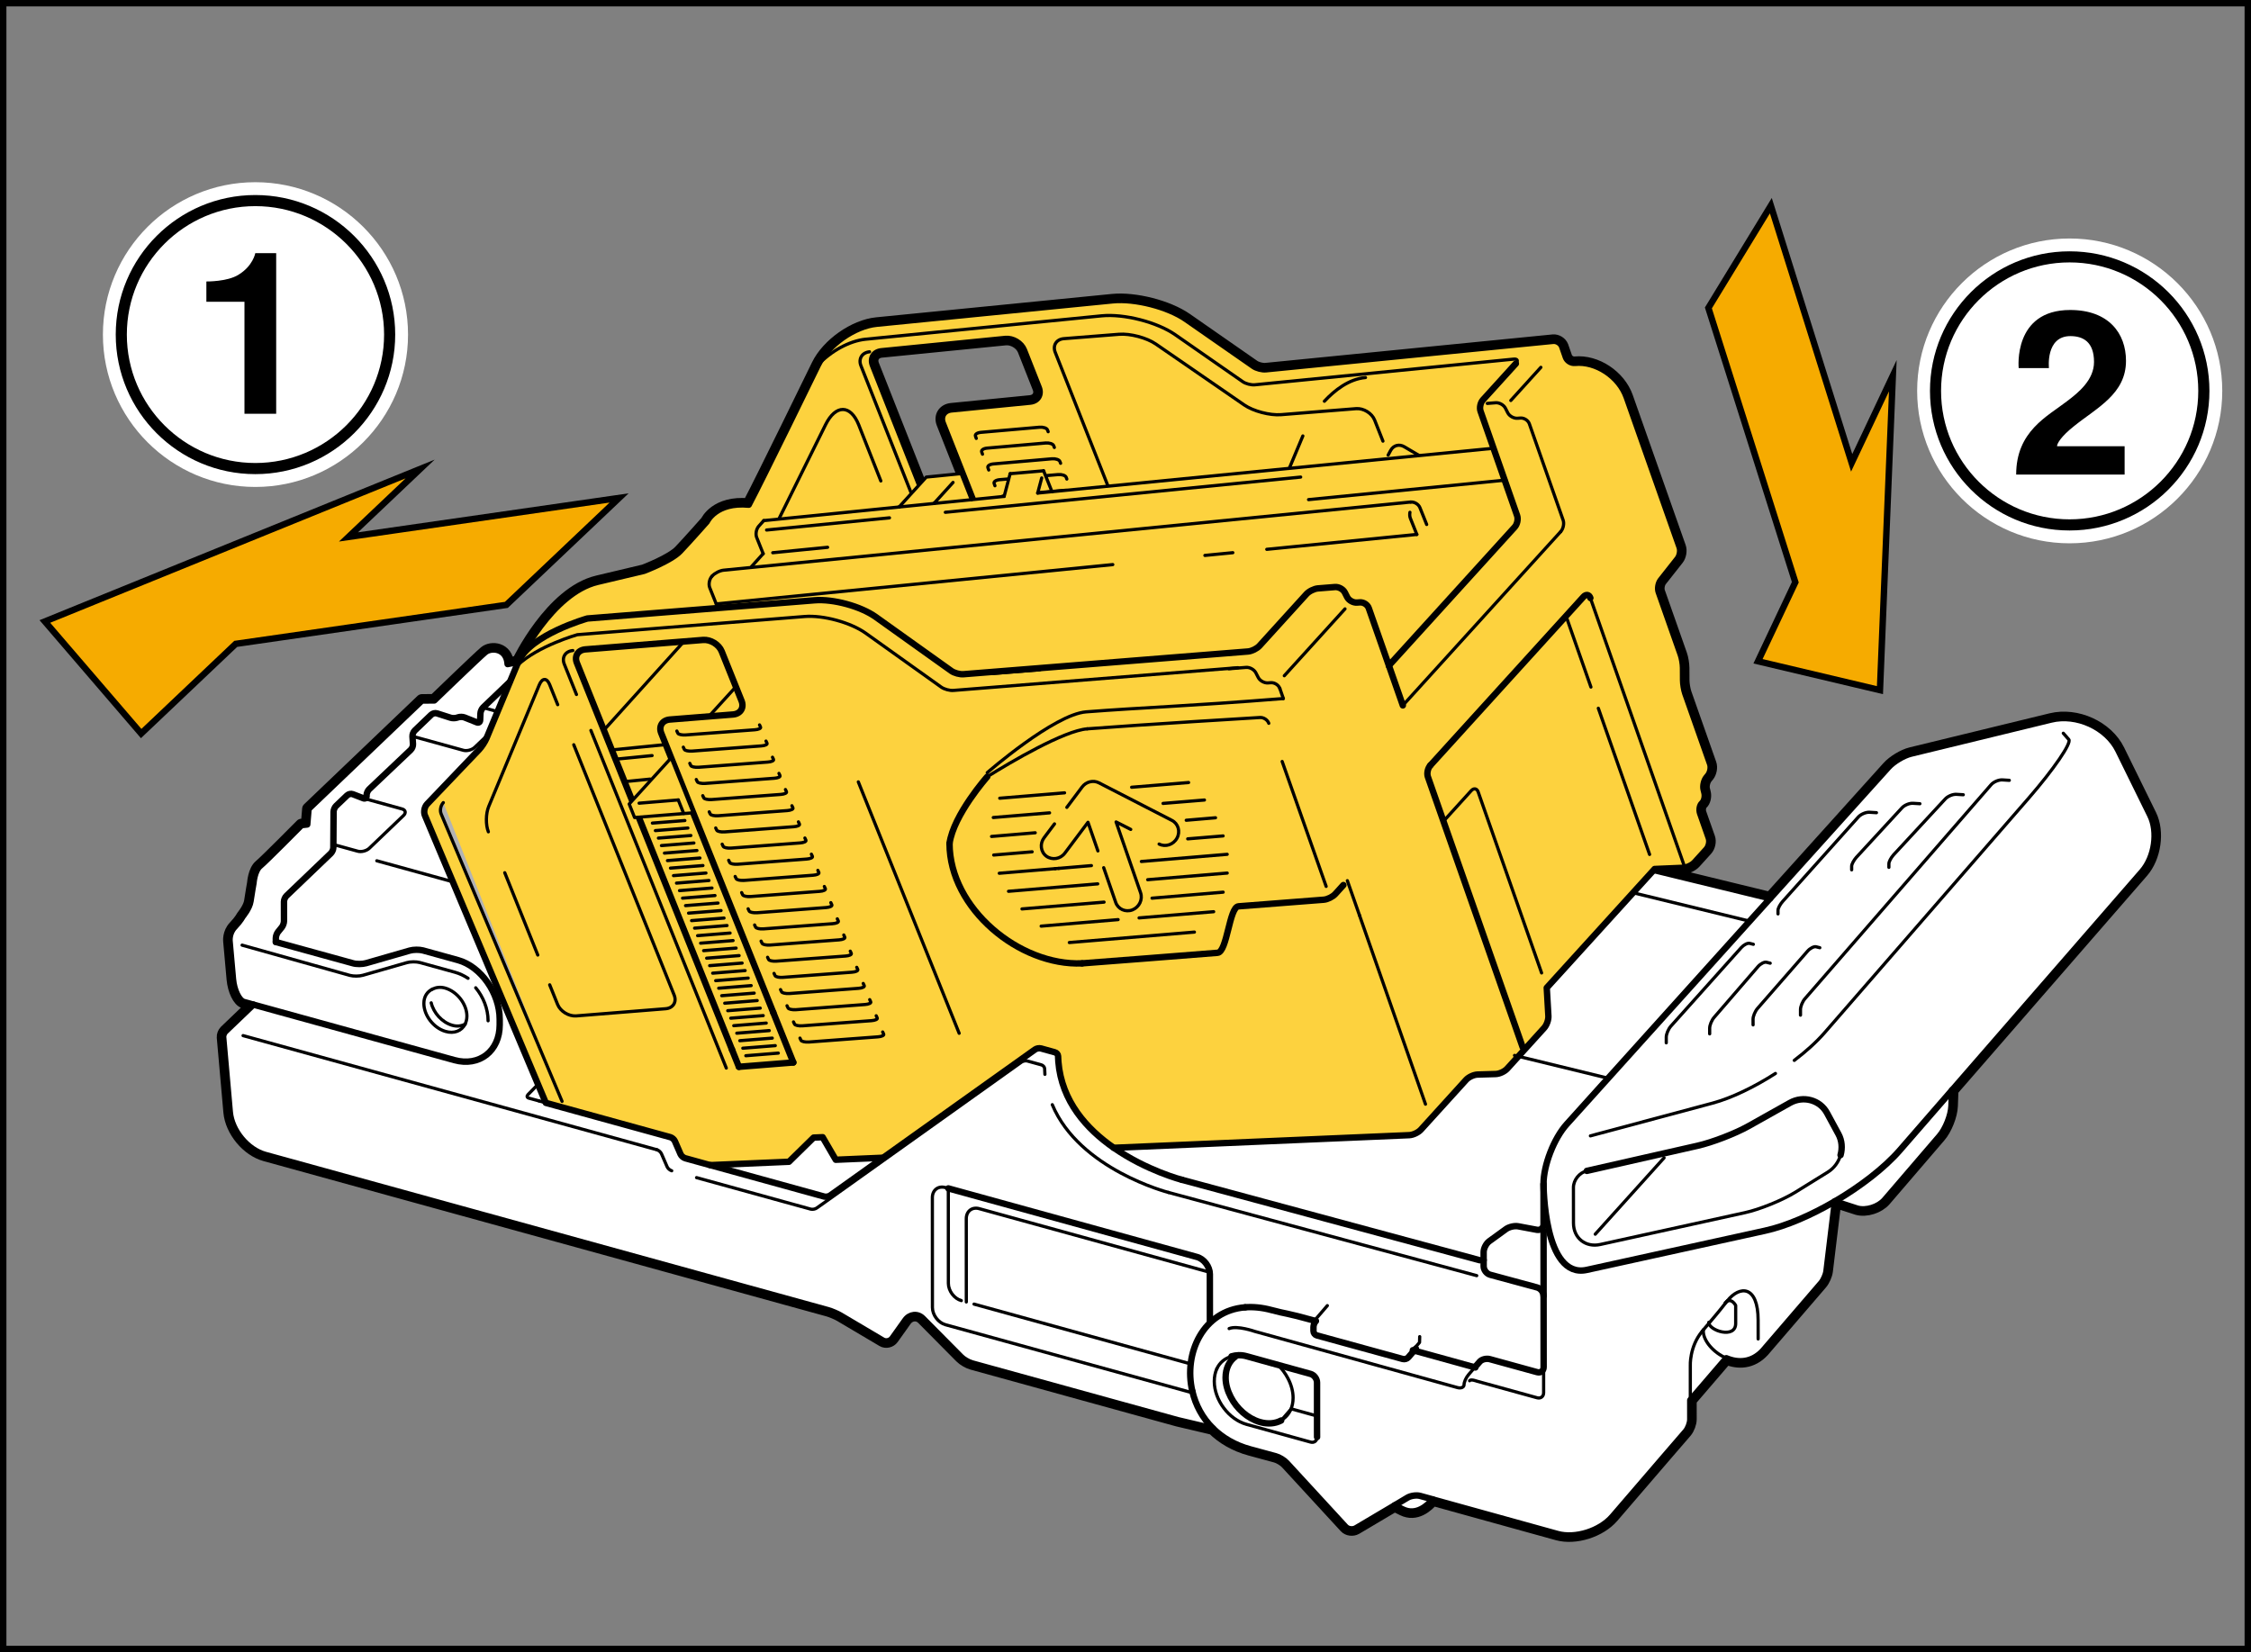 <?xml version="1.0" encoding="utf-8"?>
<!-- Generator: Adobe Illustrator 23.0.3, SVG Export Plug-In . SVG Version: 6.00 Build 0)  -->
<svg version="1.1" xmlns="http://www.w3.org/2000/svg" xmlns:xlink="http://www.w3.org/1999/xlink" x="0px" y="0px"
	 width="175.445px" height="128.793px" viewBox="0 0 175.445 128.793" enable-background="new 0 0 175.445 128.793"
	 xml:space="preserve">
<rect x="0" y="0" width="175.445" height="128.793" fill="#808080" stroke="none"/>
<g id="body">
</g>
<g id="arrow">
	<g>
		<rect x="0.25" y="0.25" fill="none" stroke="#000000" stroke-width="0.5" width="174.945" height="128.293"/>
		<g>
			<path fill="none" stroke="#000000" stroke-linecap="round" stroke-linejoin="round" d="M167.592,63.547l-2.488-5.062
				c-0.887-1.803-3.247-2.882-5.243-2.394L148.939,58.75c-0.573,0.141-1.365,0.617-1.762,1.061
				l-4.328,4.804L137.969,70.03l-9.074-2.211l0.072-0.081l2.223-0.094
				c0.292-0.013,0.695-0.206,0.893-0.422l0.914-1.008c0.199-0.219,0.286-0.622,0.189-0.893
				l-0.68-1.93c-0.091-0.271-0.03-0.62,0.145-0.779c0.174-0.154,0.262-0.513,0.197-0.794L132.778,61.53
				c-0.065-0.283,0.034-0.701,0.224-0.93l0.118-0.144c0.19-0.232,0.267-0.64,0.167-0.913
				l-1.934-5.488c-0.096-0.274-0.173-0.737-0.173-1.027l-0.005-0.969c0-0.291-0.077-0.753-0.174-1.027
				l-1.72-4.884c-0.096-0.271-0.025-0.685,0.158-0.918l1.311-1.663c0.184-0.234,0.257-0.647,0.159-0.918
				l-4.121-11.689c-0.574-1.635-2.392-2.837-4.036-2.673c-0.294,0.03-0.609-0.169-0.707-0.443
				l-0.29-0.835c-0.1-0.272-0.414-0.471-0.707-0.441l-22.383,2.218
				c-0.292,0.029-0.719-0.081-0.956-0.245L92.446,24.878c-1.409-0.98-3.986-1.64-5.729-1.468
				l-18.385,1.823c-1.743,0.172-3.809,1.625-4.591,3.227c0,0-4.359,8.952-5.383,10.881
				c-2.567-0.242-3.268,1.313-3.268,1.313s-1.398,1.583-2.098,2.316
				c-0.7,0.734-2.801,1.527-2.801,1.527s0,0-3.617,0.859c-3.617,0.857-6.182,6.242-6.182,6.242
				l-0.829,0.169c-0.069-1.237-1.271-1.327-1.751-0.926c-0.482,0.398-3.959,3.758-3.959,3.758
				l-0.969,0.01l-8.836,8.445l-0.102,1.216l-0.447,0.051c0,0-2.78,2.809-3.226,3.176
				c-0.447,0.363-0.516,1.333-0.516,1.333s-0.154,0.87-0.233,1.419c-0.077,0.549-0.621,1.198-0.621,1.198
				s-0.155,0.318-0.621,0.807c-0.467,0.49-0.389,1.112-0.389,1.112l0.266,2.966
				c0.079,0.872,0.468,1.672,0.866,1.779c0.397,0.112,0.722,0.201,0.722,0.201l-2.181,2.089
				c-0.108,0.107-0.186,0.307-0.173,0.456l0.516,5.833c0.129,1.451,1.369,2.953,2.757,3.336l43.878,12.107
				c0.277,0.078,0.705,0.261,0.952,0.404l3.305,1.956c0.247,0.146,0.589,0.068,0.762-0.177
				l0.998-1.401c0.346-0.484,0.958-0.547,1.361-0.143l2.974,3c0.201,0.206,0.592,0.432,0.87,0.508
				l14.734,4.068l1.294,0.357l2.751,0.648c0.733,0.714,1.681,1.297,2.905,1.628
				c0.68,0.185,1.979,0.537,1.979,0.537c0.279,0.075,0.664,0.31,0.855,0.521l4.586,4.984
				c0.191,0.208,0.56,0.255,0.816,0.107l3.013-1.786c0.197,0.096,0.387,0.195,0.646,0.32
				c1.017,0.495,1.879-0.258,2.319-0.781l9.728,2.695c1.387,0.385,3.315-0.224,4.286-1.354l3.966-4.612
				l1.745-2.023c0.194-0.229,0.353-0.654,0.353-0.945l-0.001-1.497l2.809-3.271
				c0.906,0.385,1.987,0.37,2.867-0.586l4.525-5.263c0.194-0.227,0.38-0.651,0.415-0.94l0.658-5.437
				l1.739,0.563c0.694,0.193,1.658-0.112,2.145-0.675l4.266-4.969
				c0.488-0.565,0.906-1.625,0.934-2.359l0.043-1.227l14.822-17.042
				C167.946,66.814,168.227,64.838,167.592,63.547z M73.482,32.993l7.532,19.092l-3.55,0.283
				L68.031,28.458c-0.211-0.537,0.093-1.021,0.673-1.076l9.661-0.961
				c0.581-0.055,1.23,0.333,1.441,0.871l1.159,2.934c0.211,0.537-0.092,1.023-0.671,1.08
				l-6.139,0.607C73.574,31.971,73.271,32.456,73.482,32.993z"/>
			<path fill="#FFFFFF" stroke="#000000" stroke-width="0.5" stroke-linecap="round" stroke-linejoin="round" d="
				M167.592,63.547l-2.488-5.062c-0.887-1.803-3.247-2.882-5.243-2.394L148.939,58.75
				c-0.573,0.141-1.365,0.617-1.762,1.061l-4.328,4.804L137.969,70.03l-9.074-2.211l0.072-0.081
				l2.223-0.094c0.292-0.013,0.695-0.206,0.893-0.422l0.914-1.008
				c0.199-0.219,0.286-0.622,0.189-0.893l-0.68-1.93c-0.091-0.271-0.03-0.62,0.145-0.779
				c0.174-0.154,0.262-0.513,0.197-0.794L132.778,61.53c-0.065-0.283,0.034-0.701,0.224-0.93l0.118-0.144
				c0.19-0.232,0.267-0.64,0.167-0.913l-1.934-5.488c-0.096-0.274-0.173-0.737-0.173-1.027
				l-0.005-0.969c0-0.291-0.077-0.753-0.174-1.027l-1.72-4.884c-0.096-0.271-0.025-0.685,0.158-0.918
				l1.311-1.663c0.184-0.234,0.257-0.647,0.159-0.918l-4.121-11.689c-0.574-1.635-2.392-2.837-4.036-2.673
				c-0.294,0.03-0.609-0.169-0.707-0.443l-0.29-0.835c-0.1-0.272-0.414-0.471-0.707-0.441
				l-22.383,2.218c-0.292,0.029-0.719-0.081-0.956-0.245L92.446,24.878
				c-1.409-0.98-3.986-1.64-5.729-1.468l-18.385,1.823c-1.743,0.172-3.809,1.625-4.591,3.227
				c0,0-4.359,8.952-5.383,10.881c-2.567-0.242-3.268,1.313-3.268,1.313s-1.398,1.583-2.098,2.316
				c-0.7,0.734-2.801,1.527-2.801,1.527s0,0-3.617,0.859c-3.617,0.857-6.182,6.242-6.182,6.242
				l-0.829,0.169c-0.069-1.237-1.271-1.327-1.751-0.926c-0.482,0.398-3.959,3.758-3.959,3.758
				l-0.969,0.01l-8.836,8.445l-0.102,1.216l-0.447,0.051c0,0-2.78,2.809-3.226,3.176
				c-0.447,0.363-0.516,1.333-0.516,1.333s-0.154,0.87-0.233,1.419c-0.077,0.549-0.621,1.198-0.621,1.198
				s-0.155,0.318-0.621,0.807c-0.467,0.49-0.389,1.112-0.389,1.112l0.266,2.966
				c0.079,0.872,0.468,1.672,0.866,1.779c0.397,0.112,0.722,0.201,0.722,0.201l-2.181,2.089
				c-0.108,0.107-0.186,0.307-0.173,0.456l0.516,5.833c0.129,1.451,1.369,2.953,2.757,3.336l43.878,12.107
				c0.277,0.078,0.705,0.261,0.952,0.404l3.305,1.956c0.247,0.146,0.589,0.068,0.762-0.177
				l0.998-1.401c0.346-0.484,0.958-0.547,1.361-0.143l2.974,3c0.201,0.206,0.592,0.432,0.87,0.508
				l14.734,4.068l1.294,0.357l2.751,0.648c0.733,0.714,1.681,1.297,2.905,1.628
				c0.68,0.185,1.979,0.537,1.979,0.537c0.279,0.075,0.664,0.31,0.855,0.521l4.586,4.984
				c0.191,0.208,0.56,0.255,0.816,0.107l3.013-1.786c0.197,0.096,0.387,0.195,0.646,0.32
				c1.017,0.495,1.879-0.258,2.319-0.781l9.728,2.695c1.387,0.385,3.315-0.224,4.286-1.354l3.966-4.612
				l1.745-2.023c0.194-0.229,0.353-0.654,0.353-0.945l-0.001-1.497l2.809-3.271
				c0.906,0.385,1.987,0.37,2.867-0.586l4.525-5.263c0.194-0.227,0.38-0.651,0.415-0.94l0.658-5.437
				l1.739,0.563c0.694,0.193,1.658-0.112,2.145-0.675l4.266-4.969
				c0.488-0.565,0.906-1.625,0.934-2.359l0.043-1.227l14.822-17.042
				C167.946,66.814,168.227,64.838,167.592,63.547z M73.482,32.993l7.532,19.092l-3.55,0.283
				L68.031,28.458c-0.211-0.537,0.093-1.021,0.673-1.076l9.661-0.961
				c0.581-0.055,1.23,0.333,1.441,0.871l1.159,2.934c0.211,0.537-0.092,1.023-0.671,1.08
				l-6.139,0.607C73.574,31.971,73.271,32.456,73.482,32.993z"/>
			<path fill="#FDD23E" stroke="#000000" stroke-width="0.5" stroke-linecap="round" stroke-linejoin="round" d="
				M132.506,63.393c-0.091-0.271-0.03-0.62,0.145-0.779c0.174-0.154,0.262-0.513,0.197-0.794L132.778,61.53
				c-0.065-0.283,0.034-0.701,0.224-0.93l0.118-0.144c0.19-0.232,0.267-0.64,0.167-0.913
				l-1.934-5.488c-0.096-0.274-0.173-0.737-0.173-1.027l-0.005-0.969c0-0.291-0.077-0.753-0.174-1.027
				l-1.72-4.884c-0.096-0.271-0.025-0.685,0.158-0.918l1.311-1.663c0.184-0.234,0.257-0.647,0.159-0.918
				l-4.121-11.689c-0.574-1.635-2.392-2.837-4.036-2.673c-0.294,0.03-0.609-0.169-0.707-0.443
				l-0.29-0.835c-0.1-0.272-0.414-0.471-0.707-0.441l-22.383,2.218
				c-0.292,0.029-0.719-0.081-0.956-0.245L92.446,24.878c-1.409-0.98-3.986-1.64-5.729-1.468
				l-18.385,1.823c-1.743,0.172-3.809,1.625-4.591,3.227c0,0-4.359,8.952-5.383,10.881
				c-2.567-0.242-3.268,1.313-3.268,1.313s-1.398,1.583-2.098,2.316
				c-0.7,0.734-2.801,1.527-2.801,1.527s0,0-3.617,0.859c-3.617,0.857-6.182,6.242-6.182,6.242
				l-2.473,5.949c-0.115,0.274-0.376,0.673-0.581,0.889l-4.053,4.247c-0.204,0.217-0.282,0.61-0.171,0.876
				l9.426,22.41l9.704,2.675c0.138,0.039,0.299,0.177,0.356,0.31l0.444,1.021
				c0.057,0.13,0.218,0.268,0.357,0.31l1.947,0.539l6.145-0.263l1.919-1.883l0.705-0.031l1.023,1.758
				l3.695-0.159l11.826-8.43c0.119-0.089,0.333-0.128,0.471-0.089l1.077,0.299
				c0.141,0.036,0.255,0.169,0.257,0.292c0.003,0.125,0.005,0.227,0.023,0.445
				c0.251,3.091,2.225,5.258,4.318,6.711l23.036-0.987c0.29-0.013,0.694-0.203,0.896-0.422
				l3.531-3.891c0.202-0.219,0.603-0.404,0.893-0.411l1.417-0.042c0.288-0.008,0.691-0.195,0.891-0.414
				l2.876-3.172c0.202-0.219,0.351-0.638,0.335-0.927l-0.128-2.208l8.337-9.18l0.072-0.081l2.223-0.094
				c0.292-0.013,0.695-0.206,0.893-0.422l0.914-1.008c0.199-0.219,0.286-0.622,0.189-0.893
				L132.506,63.393z M73.482,32.993l7.532,19.092l-3.55,0.283L68.031,28.458
				c-0.211-0.537,0.093-1.021,0.673-1.076l9.661-0.961c0.581-0.055,1.23,0.333,1.441,0.871
				l1.159,2.934c0.211,0.537-0.092,1.023-0.671,1.08l-6.139,0.607
				C73.574,31.971,73.271,32.456,73.482,32.993z"/>
			<path fill="none" stroke="#000000" stroke-width="0.25" stroke-linecap="round" stroke-linejoin="round" d="M137.033,103.702
				c0,0,0,1.953-0.003-0.784c0-2.74-1.439-2.734-2.411-1.503"/>
			<path fill="none" stroke="#000000" stroke-width="0.5" stroke-linecap="round" stroke-linejoin="round" d="M120.304,92.296
				c0,0,0.003,7.432,3.37,6.695c2.411-0.529,13.881-3.052,13.881-3.052
				c1.658-0.362,3.615-1.213,5.464-2.294"/>
			<path fill="none" stroke="#000000" stroke-width="0.5" stroke-linecap="round" stroke-linejoin="round" d="M143.019,93.645
				c1.983-1.164,3.842-2.589,5.057-3.984l4.069-4.682"/>
			<path fill="none" stroke="#000000" stroke-width="0.25" stroke-linecap="round" stroke-linejoin="round" d="M133.18,103.082
				c0,0.643,2.1,1.315,2.1,0.086c0-1.229,0-1.406,0-1.406s-0.35-0.69-0.818-0.201"/>
			<path fill="none" stroke="#000000" stroke-width="0.25" stroke-linecap="round" stroke-linejoin="round" d="M115.028,106.493
				l-0.563,0.659c-0.197,0.227-0.355,0.575-0.355,0.781c0.003,0.206-0.227,0.307-0.505,0.234
				l-15.813-4.383c0,0-1.357-0.477-1.991-0.219"/>
			<path fill="none" stroke="#000000" stroke-width="0.5" stroke-linecap="round" stroke-linejoin="round" d="M111.669,116.879
				l-0.983-0.271c-0.281-0.078-0.717-0.016-0.973,0.13l-1.009,0.602"/>
			
				<line fill="none" stroke="#000000" stroke-width="0.5" stroke-linecap="round" stroke-linejoin="round" x1="120.307" y1="95.962" x2="120.309" y2="101.022"/>
			<path fill="none" stroke="#000000" stroke-width="0.25" stroke-linecap="round" stroke-linejoin="round" d="M120.312,106.572
				v1.995c0,0.292-0.227,0.469-0.505,0.393l-4.704-1.297c0,0-0.473-0.182-0.56-0.031"/>
			<path fill="none" stroke="#000000" stroke-width="0.5" stroke-linecap="round" stroke-linejoin="round" d="M102.553,102.975
				l-0.003,0.003c-0.098,0.112-0.177,0.323-0.177,0.469v0.312c0,0.149,0.115,0.3,0.251,0.336
				l6.717,1.844c0.139,0.037,0.333-0.023,0.427-0.135l0.586-0.68"/>
			<path fill="none" stroke="#000000" stroke-width="0.25" stroke-linecap="round" stroke-linejoin="round" d="M143.456,90.038
				c-0.154,0.537-0.5,1.026-1.008,1.339l-2.518,1.56c-1.013,0.622-2.775,1.341-3.922,1.591
				l-11.284,2.482c-1.146,0.25-2.086-0.5-2.086-1.669l-0.003-2.771c0-0.586,0.47-1.169,1.043-1.297"/>
			<path fill="none" stroke="#000000" stroke-width="0.5" stroke-linecap="round" stroke-linejoin="round" d="M123.679,91.272
				l8.621-1.956c1.145-0.258,2.926-0.945,3.962-1.523l3.255-1.825
				c1.033-0.578,2.327-0.227,2.876,0.784l0.898,1.654c0.273,0.505,0.316,1.094,0.164,1.633"/>
			<path fill="none" stroke="#000000" stroke-width="0.25" stroke-linecap="round" stroke-linejoin="round" d="M138.38,83.678
				c-1.638,1.052-3.417,1.914-4.897,2.313l-9.525,2.552"/>
			<path fill="none" stroke="#000000" stroke-width="0.25" stroke-linecap="round" stroke-linejoin="round" d="M160.816,57.158
				c0,0,0.191,0.219,0.427,0.486c0.237,0.266-1.172,2.323-3.125,4.572l-15.921,18.301
				c-0.62,0.711-1.434,1.445-2.349,2.141"/>
			<path fill="none" stroke="#000000" stroke-width="0.25" stroke-linecap="round" stroke-linejoin="round" d="M156.607,60.828
				l-0.535-0.033c-0.292-0.018-0.687,0.151-0.884,0.375L140.687,77.842
				c-0.197,0.224-0.355,0.609-0.355,0.854c0,0.24,0,0.437,0,0.437"/>
			<path fill="none" stroke="#000000" stroke-width="0.25" stroke-linecap="round" stroke-linejoin="round" d="M129.87,81.29
				c0,0,0-0.198,0-0.44c0-0.245,0.16-0.628,0.354-0.852l5.49-6.13c0.199-0.221,0.492-0.37,0.655-0.331
				c0.159,0.042,0.29,0.073,0.29,0.073"/>
			<path fill="none" stroke="#000000" stroke-width="0.25" stroke-linecap="round" stroke-linejoin="round" d="M146.253,63.35
				l-0.536-0.032c-0.289-0.018-0.687,0.153-0.884,0.377l-5.893,6.577
				c-0.199,0.224-0.361,0.531-0.361,0.687c0,0.154,0,0.281,0,0.281"/>
			<path fill="none" stroke="#000000" stroke-width="0.25" stroke-linecap="round" stroke-linejoin="round" d="M133.253,80.592
				c0,0,0-0.2,0-0.44c0-0.245,0.159-0.63,0.355-0.854l3.419-3.958c0.199-0.224,0.493-0.37,0.652-0.331
				c0.161,0.039,0.292,0.073,0.292,0.073"/>
			<path fill="none" stroke="#000000" stroke-width="0.25" stroke-linecap="round" stroke-linejoin="round" d="M149.639,62.651
				l-0.54-0.033c-0.289-0.017-0.686,0.151-0.88,0.378l-3.537,3.839c-0.197,0.224-0.362,0.531-0.362,0.687
				c0,0.154,0,0.284,0,0.284"/>
			<path fill="none" stroke="#000000" stroke-width="0.25" stroke-linecap="round" stroke-linejoin="round" d="M136.637,79.892
				c0,0,0-0.198-0.003-0.44c0-0.242,0.161-0.625,0.358-0.852l3.902-4.469
				c0.197-0.221,0.493-0.367,0.652-0.328c0.159,0.039,0.292,0.073,0.292,0.073"/>
			<path fill="none" stroke="#000000" stroke-width="0.25" stroke-linecap="round" stroke-linejoin="round" d="M153.02,61.952
				l-0.536-0.033c-0.289-0.017-0.687,0.151-0.884,0.378l-4.017,4.342
				c-0.199,0.224-0.361,0.534-0.361,0.689c0,0.155,0,0.283,0,0.283"/>
			<path fill="none" stroke="#000000" stroke-width="0.25" stroke-linecap="round" stroke-linejoin="round" d="M102.654,112.022
				c0,0.292-0.227,0.469-0.505,0.391l-4.986-1.38c-1.387-0.383-2.521-1.896-2.521-3.357
				c0-0.365,0.069-0.693,0.197-0.974"/>
			<path fill="none" stroke="#000000" stroke-width="0.5" stroke-linecap="round" stroke-linejoin="round" d="M102.654,112.022
				l-0.003-0.786v-0.745v-2.719c0-0.294-0.227-0.594-0.505-0.672l-3.06-0.846l-1.926-0.534
				c-0.428-0.12-0.819-0.094-1.172,0.01"/>
			<path fill="none" stroke="#000000" stroke-width="0.25" stroke-linecap="round" stroke-linejoin="round" d="M95.989,105.731
				c-0.51,0.146-0.926,0.474-1.15,0.971"/>
			<path fill="none" stroke="#000000" stroke-width="0.5" stroke-linecap="round" stroke-linejoin="round" d="M96.287,105.749
				c-0.47,0.341-0.762,0.914-0.762,1.641c0,0.51,0.152,1.029,0.399,1.505
				c0.467,0.909,1.301,1.667,2.262,1.953c0.634,0.185,1.21,0.125,1.668-0.117"/>
			
				<line fill="none" stroke="#000000" stroke-width="0.25" stroke-linecap="round" stroke-linejoin="round" x1="129.699" y1="90.257" x2="124.335" y2="96.207"/>
			<path fill="none" stroke="#000000" stroke-width="0.5" stroke-linecap="round" stroke-linejoin="round" d="M94.549,111.35
				c-0.844-0.823-1.365-1.839-1.615-2.891"/>
			<path fill="none" stroke="#000000" stroke-width="0.5" stroke-linecap="round" stroke-linejoin="round" d="M97.049,101.908
				c-3.26,0.253-4.825,3.565-4.115,6.552"/>
			<path fill="none" stroke="#000000" stroke-width="0.5" stroke-linecap="round" stroke-linejoin="round" d="M102.553,102.975
				c-2.549-0.703-2.191-0.516-3.466-0.857c-0.737-0.198-1.418-0.258-2.038-0.211"/>
			<path fill="none" stroke="#000000" stroke-width="0.5" stroke-linecap="round" stroke-linejoin="round" d="M115.637,98.225
				v0.477c0,0.292,0.229,0.591,0.508,0.667l3.656,0.99c0.279,0.073,0.508,0.375,0.508,0.664
				l0.003,5.549c0,0.289-0.229,0.469-0.505,0.391l-3.684-1.013c-0.276-0.078-0.637,0.013-0.798,0.203
				c-0.163,0.19-0.297,0.341-0.297,0.341"/>
			<g>
				
					<line fill="none" stroke="#000000" stroke-width="0.25" stroke-linecap="round" stroke-linejoin="round" x1="102.316" y1="103.1" x2="103.454" y2="101.777"/>
				<polyline fill="none" stroke="#000000" stroke-width="0.25" stroke-linecap="round" stroke-linejoin="round" points="
					110.653,104.194 110.64,104.645 110.118,105.251 				"/>
				<path fill="none" stroke="#000000" stroke-width="0.5" stroke-linecap="round" stroke-linejoin="round" d="M19.75,78.311
					l15.665,4.326c1.942,0.536,3.532-0.703,3.531-2.75v-0.425c-0.001-2.047-1.463-4.122-3.245-4.617
					c-1.784-0.492-2.74-0.758-2.74-0.758c-0.277-0.073-0.736-0.07-1.019,0.011l-3.416,0.984
					c-0.283,0.081-0.741,0.086-1.019,0.005l-6.008-1.656"/>
				<path fill="none" stroke="#000000" stroke-width="0.5" stroke-linecap="round" stroke-linejoin="round" d="M21.499,73.431
					l-0.001-0.305c0-0.146,0.076-0.362,0.169-0.477l0.297-0.367c0.095-0.117,0.17-0.333,0.17-0.477
					l-0.001-1.523c0-0.143,0.089-0.349,0.196-0.451l3.456-3.31c0.107-0.104,0.197-0.307,0.197-0.453
					l0.018-2.793c0.001-0.148,0.089-0.351,0.197-0.454l0.858-0.82c0.108-0.103,0.306-0.147,0.439-0.094
					l0.833,0.322c0.133,0.051,0.243-0.026,0.246-0.173v-0.079c0.002-0.145,0.091-0.35,0.199-0.452
					l3.239-3.071c0.109-0.102,0.189-0.305,0.178-0.451l-0.041-0.6
					c-0.009-0.149,0.071-0.351,0.178-0.455l1.288-1.235c0.107-0.103,0.309-0.152,0.445-0.104
					l1.061,0.339c0.136,0.045,0.364,0.042,0.503-0.004l0.088-0.029c0.14-0.047,0.363-0.042,0.497,0.012
					l0.961,0.383c0.133,0.055,0.247-0.02,0.254-0.168l0.025-0.538
					c0.006-0.147,0.1-0.351,0.207-0.454l2.044-1.958"/>
				<path fill="none" stroke="#000000" stroke-width="0.25" stroke-linecap="round" stroke-linejoin="round" d="M18.869,73.676
					l8.4,2.357c0.277,0.076,0.736,0.073,1.018-0.01l3.416-0.982c0.283-0.081,0.742-0.086,1.019-0.01
					c0,0,0.956,0.263,2.74,0.758c0.355,0.099,0.697,0.26,1.018,0.471"/>
				<path fill="none" stroke="#000000" stroke-width="0.25" stroke-linecap="round" stroke-linejoin="round" d="M37.077,76.999
					c0.587,0.703,0.965,1.643,0.965,2.573"/>
				<path fill="none" stroke="#000000" stroke-width="0.25" stroke-linecap="round" stroke-linejoin="round" d="M33.701,77.105
					c0.283-0.138,0.624-0.193,1.012-0.078c0.926,0.276,1.678,1.255,1.678,2.182
					c0,0.242-0.055,0.451-0.144,0.63"/>
				<path fill="none" stroke="#000000" stroke-width="0.25" stroke-linecap="round" stroke-linejoin="round" d="M33.701,77.105
					c-0.395,0.19-0.665,0.57-0.665,1.112c0.001,0.93,0.752,1.909,1.679,2.182
					c0.685,0.203,1.271-0.042,1.532-0.56"/>
				<path fill="none" stroke="#000000" stroke-width="0.25" stroke-linecap="round" stroke-linejoin="round" d="M33.608,78.173
					c0.187,0.784,0.843,1.516,1.627,1.745c0.386,0.117,0.727,0.063,1.012-0.078"/>
				<path fill="none" stroke="#000000" stroke-width="0.25" stroke-linecap="round" stroke-linejoin="round" d="M82.017,86.113
					c2.109,5.049,9.05,6.839,9.05,6.839"/>
				
					<line fill="none" stroke="#000000" stroke-width="0.25" stroke-linecap="round" stroke-linejoin="round" x1="91.067" y1="92.952" x2="115.098" y2="99.439"/>
				<path fill="none" stroke="#000000" stroke-width="0.25" stroke-linecap="round" stroke-linejoin="round" d="M54.29,91.798
					l8.898,2.456c0.14,0.037,0.352,0,0.473-0.089l0.643-0.456L79.614,82.796
					c0.121-0.089,0.333-0.128,0.471-0.086l1.078,0.297c0.139,0.039,0.254,0.169,0.257,0.294
					c0.003,0.125,0.004,0.224,0.021,0.445"/>
				<path fill="none" stroke="#000000" stroke-width="0.25" stroke-linecap="round" stroke-linejoin="round" d="M51.197,89.624
					c0.139,0.039,0.3,0.18,0.357,0.31l0.444,1.023c0.057,0.13,0.217,0.268,0.357,0.307"/>
				
					<line fill="none" stroke="#000000" stroke-width="0.25" stroke-linecap="round" stroke-linejoin="round" x1="18.946" y1="80.728" x2="51.197" y2="89.624"/>
				<path fill="none" stroke="#000000" stroke-width="0.25" stroke-linecap="round" stroke-linejoin="round" d="M94.188,99.147
					l-17.866-4.93c-0.556-0.154-1.009,0.198-1.009,0.784l0.003,6.49"/>
				<path fill="none" stroke="#000000" stroke-width="0.25" stroke-linecap="round" stroke-linejoin="round" d="M73.913,92.637
					l-0.235-0.065c-0.555-0.154-1.009,0.198-1.009,0.784l0.005,8.56
					c0.001,0.589,0.454,1.19,1.01,1.346l19.353,5.336"/>
				<path fill="none" stroke="#000000" stroke-width="0.5" stroke-linecap="round" stroke-linejoin="round" d="M73.913,92.637
					l19.376,5.346c0.553,0.151,1.008,0.755,1.008,1.341l0.003,3.641"/>
				<path fill="none" stroke="#000000" stroke-width="0.25" stroke-linecap="round" stroke-linejoin="round" d="M73.913,92.637
					l0.004,7.404c0.001,0.586,0.454,1.19,1.009,1.344"/>
				<path fill="none" stroke="#000000" stroke-width="0.25" stroke-linecap="round" stroke-linejoin="round" d="M41.902,84.559
					L41.147,85.332c-0.103,0.107-0.075,0.227,0.064,0.268l0.803,0.219"/>
				
					<line fill="none" stroke="#000000" stroke-width="0.25" stroke-linecap="round" stroke-linejoin="round" x1="29.368" y1="67.1" x2="35.096" y2="68.681"/>
				<path fill="none" stroke="#000000" stroke-width="0.25" stroke-linecap="round" stroke-linejoin="round" d="M28.329,62.229
					l3.007,0.83c0.277,0.075,0.329,0.307,0.113,0.513l-2.662,2.55
					c-0.215,0.204-0.618,0.311-0.896,0.233l-1.91-0.526"/>
				
					<line fill="none" stroke="#000000" stroke-width="0.25" stroke-linecap="round" stroke-linejoin="round" x1="38.766" y1="55.466" x2="37.737" y2="55.182"/>
				<path fill="none" stroke="#000000" stroke-width="0.25" stroke-linecap="round" stroke-linejoin="round" d="M32.268,57.427
					l3.842,1.059c0.277,0.079,0.68-0.029,0.895-0.235l1.018-0.971"/>
			</g>
			<path fill="none" stroke="#000000" stroke-width="0.5" stroke-linecap="round" stroke-linejoin="round" d="M55.352,90.822
				l8.886,2.451c0.139,0.039,0.352,0,0.473-0.086l4.127-2.943"/>
			<path fill="none" stroke="#000000" stroke-width="0.5" stroke-linecap="round" stroke-linejoin="round" d="M86.811,89.473
				c2.562,1.784,5.306,2.495,5.306,2.495"/>
			
				<line fill="none" stroke="#000000" stroke-width="0.25" stroke-linecap="round" stroke-linejoin="round" x1="42.544" y1="85.967" x2="42.014" y2="85.819"/>
			<path fill="none" stroke="#000000" stroke-width="0.5" stroke-linecap="round" stroke-linejoin="round" d="M137.969,70.03
				l-15.853,17.599c-0.999,1.104-1.815,3.206-1.813,4.667l0.003,3.135c0,0.289-0.234,0.484-0.517,0.435
				l-1.457-0.273c-0.284-0.055-0.714,0.044-0.956,0.219l-1.301,0.943
				c-0.242,0.177-0.439,0.56-0.439,0.849v0.622"/>
			
				<line fill="none" stroke="#000000" stroke-width="0.25" stroke-linecap="round" stroke-linejoin="round" x1="120.097" y1="28.635" x2="117.753" y2="31.219"/>
			
				<line fill="none" stroke="#000000" stroke-width="0.25" stroke-linecap="round" stroke-linejoin="round" x1="104.83" y1="47.464" x2="100.1" y2="52.675"/>
			<path fill="none" stroke="#000000" stroke-width="0.25" stroke-linecap="round" stroke-linejoin="round" d="M63.741,28.459
				c0.991-1.07,2.452-1.891,3.738-2.018l18.385-1.822c1.742-0.172,4.319,0.488,5.728,1.468l5.263,3.662
				c0.233,0.165,0.661,0.275,0.954,0.245l20.173-2.001c0.293-0.029,0.366,0.13,0.164,0.35"/>
			<path fill="none" stroke="#000000" stroke-width="0.25" stroke-linecap="round" stroke-linejoin="round" d="M115.921,31.447
				l0.645-0.051c0.292-0.025,0.635,0.167,0.767,0.423l0.184,0.363
				c0.13,0.256,0.477,0.447,0.767,0.422l0.215-0.016c0.29-0.023,0.607,0.179,0.701,0.452l2.634,7.51
				c0.094,0.271,0.007,0.675-0.191,0.894"/>
			
				<line fill="none" stroke="#000000" stroke-width="0.25" stroke-linecap="round" stroke-linejoin="round" x1="121.641" y1="41.443" x2="109.339" y2="54.988"/>
			
				<line fill="none" stroke="#000000" stroke-width="0.5" stroke-linecap="round" stroke-linejoin="round" x1="108.252" y1="51.883" x2="109.339" y2="54.988"/>
			<path fill="none" stroke="#000000" stroke-width="0.25" stroke-linecap="round" stroke-linejoin="round" d="M96.49,52.049
				l-22.177,1.771c-0.291,0.024-0.72-0.092-0.952-0.258l-5.89-4.206
				c-1.162-0.83-3.303-1.416-4.758-1.298L45,49.476c0,0-3.083,0.869-4.656,2.382"/>
			<path fill="none" stroke="#000000" stroke-width="0.25" stroke-linecap="round" stroke-linejoin="round" d="M99.752,53.669
				c-0.095-0.271-0.414-0.474-0.706-0.451l-0.214,0.016c-0.289,0.023-0.634-0.168-0.764-0.425
				l-0.186-0.361c-0.131-0.258-0.475-0.448-0.764-0.423l-1.333,0.106"/>
			<g>
				<path fill="none" stroke="#000000" stroke-width="0.25" stroke-linecap="round" stroke-linejoin="round" d="M59.199,56.508
					c0,0,0.037,0.078,0.081,0.172c0.044,0.093-0.156,0.187-0.449,0.208l-5.389,0.402
					c-0.29,0.02-0.564-0.04-0.609-0.133c-0.043-0.096-0.079-0.172-0.079-0.172"/>
				<path fill="none" stroke="#000000" stroke-width="0.25" stroke-linecap="round" stroke-linejoin="round" d="M59.703,57.768
					c0,0,0.038,0.077,0.081,0.172c0.044,0.092-0.156,0.188-0.45,0.206l-5.387,0.403
					c-0.29,0.02-0.566-0.04-0.609-0.131c-0.044-0.097-0.079-0.175-0.079-0.175"/>
				<path fill="none" stroke="#000000" stroke-width="0.25" stroke-linecap="round" stroke-linejoin="round" d="M60.209,59.027
					c0,0,0.037,0.076,0.081,0.172c0.044,0.093-0.156,0.187-0.449,0.206l-5.389,0.404
					c-0.291,0.02-0.565-0.04-0.609-0.132c-0.044-0.097-0.079-0.174-0.079-0.174"/>
				<path fill="none" stroke="#000000" stroke-width="0.25" stroke-linecap="round" stroke-linejoin="round" d="M60.713,60.287
					c0,0,0.037,0.077,0.081,0.173c0.045,0.094-0.156,0.188-0.449,0.207l-5.389,0.403
					C54.666,61.089,54.393,61.03,54.348,60.936c-0.044-0.094-0.079-0.171-0.079-0.171"/>
				<path fill="none" stroke="#000000" stroke-width="0.25" stroke-linecap="round" stroke-linejoin="round" d="M61.219,61.546
					c0,0,0.038,0.077,0.081,0.173c0.044,0.093-0.157,0.187-0.449,0.208l-5.388,0.4
					c-0.291,0.02-0.566-0.04-0.61-0.131c-0.044-0.095-0.079-0.172-0.079-0.172"/>
				<path fill="none" stroke="#000000" stroke-width="0.25" stroke-linecap="round" stroke-linejoin="round" d="M61.723,62.808
					c0,0,0.038,0.076,0.081,0.171c0.044,0.093-0.157,0.187-0.449,0.208l-5.388,0.403
					c-0.29,0.02-0.566-0.04-0.609-0.134c-0.045-0.094-0.079-0.172-0.079-0.172"/>
				<path fill="none" stroke="#000000" stroke-width="0.25" stroke-linecap="round" stroke-linejoin="round" d="M62.23,64.066
					c0,0,0.037,0.076,0.081,0.173c0.044,0.092-0.156,0.188-0.45,0.206l-5.388,0.403
					c-0.29,0.021-0.565-0.04-0.609-0.131c-0.044-0.097-0.08-0.174-0.08-0.174"/>
				<path fill="none" stroke="#000000" stroke-width="0.25" stroke-linecap="round" stroke-linejoin="round" d="M62.734,65.325
					c0,0,0.038,0.078,0.081,0.173c0.043,0.094-0.157,0.189-0.451,0.21l-5.387,0.403
					c-0.291,0.016-0.566-0.042-0.609-0.135c-0.045-0.094-0.08-0.171-0.08-0.171"/>
				<path fill="none" stroke="#000000" stroke-width="0.25" stroke-linecap="round" stroke-linejoin="round" d="M63.24,66.585
					c0,0,0.036,0.075,0.081,0.172c0.044,0.094-0.157,0.187-0.449,0.208l-5.389,0.404
					C57.192,67.388,56.918,67.327,56.874,67.234c-0.045-0.095-0.08-0.173-0.08-0.173"/>
				<path fill="none" stroke="#000000" stroke-width="0.25" stroke-linecap="round" stroke-linejoin="round" d="M63.745,67.845
					c0,0,0.036,0.077,0.081,0.172c0.044,0.094-0.157,0.187-0.45,0.208l-5.389,0.404
					c-0.29,0.018-0.564-0.042-0.607-0.135c-0.046-0.095-0.081-0.172-0.081-0.172"/>
				<path fill="none" stroke="#000000" stroke-width="0.25" stroke-linecap="round" stroke-linejoin="round" d="M64.249,69.103
					c0,0,0.038,0.079,0.082,0.174c0.044,0.094-0.157,0.187-0.449,0.206l-5.389,0.404
					c-0.29,0.021-0.566-0.042-0.609-0.135c-0.044-0.094-0.079-0.172-0.079-0.172"/>
				<path fill="none" stroke="#000000" stroke-width="0.25" stroke-linecap="round" stroke-linejoin="round" d="M64.755,70.363
					c0,0,0.038,0.078,0.081,0.172c0.044,0.094-0.157,0.19-0.449,0.211l-5.389,0.404
					c-0.29,0.018-0.566-0.042-0.608-0.135c-0.045-0.096-0.08-0.172-0.08-0.172"/>
				<path fill="none" stroke="#000000" stroke-width="0.25" stroke-linecap="round" stroke-linejoin="round" d="M65.26,71.624
					c0,0,0.038,0.075,0.081,0.172c0.044,0.094-0.157,0.187-0.45,0.208l-5.388,0.404
					c-0.29,0.021-0.565-0.042-0.609-0.135c-0.044-0.094-0.079-0.169-0.079-0.169"/>
				<path fill="none" stroke="#000000" stroke-width="0.25" stroke-linecap="round" stroke-linejoin="round" d="M65.765,72.884
					c0,0,0.038,0.075,0.081,0.175c0.044,0.091-0.157,0.187-0.449,0.206l-5.388,0.404
					c-0.291,0.018-0.566-0.042-0.609-0.135c-0.044-0.094-0.08-0.172-0.08-0.172"/>
				<path fill="none" stroke="#000000" stroke-width="0.25" stroke-linecap="round" stroke-linejoin="round" d="M66.271,74.145
					c0,0,0.037,0.073,0.08,0.172c0.046,0.094-0.156,0.187-0.448,0.208l-5.389,0.398
					c-0.291,0.023-0.564-0.039-0.609-0.13c-0.044-0.096-0.079-0.172-0.079-0.172"/>
				<path fill="none" stroke="#000000" stroke-width="0.25" stroke-linecap="round" stroke-linejoin="round" d="M66.775,75.405
					c0,0,0.038,0.076,0.081,0.169c0.044,0.096-0.156,0.19-0.449,0.211l-5.388,0.401
					c-0.29,0.023-0.565-0.039-0.608-0.133c-0.046-0.096-0.081-0.175-0.081-0.175"/>
				<path fill="none" stroke="#000000" stroke-width="0.25" stroke-linecap="round" stroke-linejoin="round" d="M67.281,76.663
					c0,0,0.037,0.078,0.081,0.172c0.044,0.094-0.157,0.187-0.449,0.208l-5.388,0.404
					c-0.29,0.018-0.566-0.042-0.609-0.135c-0.045-0.094-0.08-0.172-0.08-0.172"/>
				<path fill="none" stroke="#000000" stroke-width="0.25" stroke-linecap="round" stroke-linejoin="round" d="M67.786,77.923
					c0,0,0.037,0.075,0.081,0.175c0.044,0.094-0.157,0.187-0.449,0.206l-5.388,0.404
					c-0.291,0.018-0.565-0.042-0.609-0.135c-0.045-0.094-0.08-0.172-0.08-0.172"/>
				<path fill="none" stroke="#000000" stroke-width="0.25" stroke-linecap="round" stroke-linejoin="round" d="M68.292,79.181
					c0,0,0.038,0.078,0.081,0.174c0.044,0.094-0.157,0.187-0.449,0.208l-5.388,0.401
					c-0.291,0.021-0.566-0.039-0.609-0.135c-0.046-0.091-0.08-0.169-0.08-0.169"/>
				<path fill="none" stroke="#000000" stroke-width="0.25" stroke-linecap="round" stroke-linejoin="round" d="M68.796,80.444
					c0,0,0.037,0.076,0.081,0.172c0.042,0.091-0.158,0.188-0.45,0.208l-5.388,0.404
					c-0.291,0.018-0.565-0.042-0.609-0.135c-0.044-0.096-0.079-0.172-0.079-0.172"/>
			</g>
			<g>
				<path fill="none" stroke="#000000" stroke-width="0.25" stroke-linecap="round" stroke-linejoin="round" d="M76.092,34.175
					c-0.017-0.044-0.04-0.108-0.065-0.179c-0.052-0.138,0.143-0.271,0.435-0.295l4.559-0.398
					c0.291-0.024,0.569,0.071,0.621,0.209c0.018,0.053,0.037,0.1,0.052,0.141"/>
				<path fill="none" stroke="#000000" stroke-width="0.25" stroke-linecap="round" stroke-linejoin="round" d="M76.576,35.405
					c-0.016-0.045-0.038-0.107-0.064-0.178c-0.05-0.141,0.143-0.273,0.434-0.296l4.56-0.399
					c0.29-0.022,0.57,0.072,0.62,0.21c0.02,0.052,0.037,0.101,0.051,0.139"/>
				<path fill="none" stroke="#000000" stroke-width="0.25" stroke-linecap="round" stroke-linejoin="round" d="M77.063,36.637
					c-0.018-0.048-0.04-0.109-0.066-0.179c-0.05-0.139,0.145-0.271,0.435-0.295l4.56-0.4
					c0.29-0.022,0.568,0.072,0.619,0.212c0.019,0.051,0.04,0.1,0.053,0.139"/>
				<path fill="none" stroke="#000000" stroke-width="0.25" stroke-linecap="round" stroke-linejoin="round" d="M81.604,37.07
					l0.873-0.076c0.29-0.024,0.568,0.071,0.621,0.21c0.019,0.052,0.036,0.1,0.051,0.139"/>
				<path fill="none" stroke="#000000" stroke-width="0.25" stroke-linecap="round" stroke-linejoin="round" d="M77.547,37.866
					c-0.017-0.046-0.039-0.109-0.064-0.179c-0.051-0.139,0.144-0.271,0.434-0.295l0.647-0.055"/>
				<path fill="none" stroke="#000000" stroke-width="0.25" stroke-linecap="round" stroke-linejoin="round" d="M80.994,38.397
					l1.966-0.172c0.291-0.025,0.572,0.071,0.621,0.21c0.021,0.051,0.038,0.101,0.052,0.141"/>
				<path fill="none" stroke="#000000" stroke-width="0.25" stroke-linecap="round" stroke-linejoin="round" d="M78.033,39.096
					c-0.018-0.044-0.039-0.108-0.064-0.178c-0.039-0.108,0.071-0.212,0.258-0.266"/>
				<path fill="none" stroke="#000000" stroke-width="0.25" stroke-linecap="round" stroke-linejoin="round" d="M78.519,40.327
					c-0.018-0.046-0.039-0.109-0.065-0.178c-0.051-0.141,0.143-0.273,0.435-0.295l4.558-0.401
					c0.291-0.022,0.569,0.071,0.621,0.212c0.018,0.053,0.038,0.1,0.052,0.139"/>
				<path fill="none" stroke="#000000" stroke-width="0.25" stroke-linecap="round" stroke-linejoin="round" d="M79.003,41.557
					c-0.017-0.044-0.038-0.108-0.064-0.179c-0.049-0.138,0.144-0.269,0.435-0.295l4.559-0.398
					c0.29-0.024,0.569,0.071,0.621,0.21c0.018,0.052,0.036,0.1,0.051,0.139"/>
				<path fill="none" stroke="#000000" stroke-width="0.25" stroke-linecap="round" stroke-linejoin="round" d="M79.49,42.788
					c-0.018-0.045-0.039-0.109-0.065-0.178c-0.051-0.139,0.143-0.272,0.434-0.296l4.559-0.398
					c0.29-0.023,0.57,0.071,0.62,0.212c0.019,0.049,0.038,0.1,0.051,0.139"/>
				<path fill="none" stroke="#000000" stroke-width="0.25" stroke-linecap="round" stroke-linejoin="round" d="M79.975,44.018
					c-0.017-0.046-0.039-0.109-0.064-0.179c-0.051-0.139,0.144-0.271,0.434-0.295l4.559-0.4
					c0.29-0.022,0.568,0.072,0.62,0.212c0.019,0.052,0.038,0.1,0.052,0.139"/>
				<path fill="none" stroke="#000000" stroke-width="0.25" stroke-linecap="round" stroke-linejoin="round" d="M80.46,45.247
					C80.444,45.203,80.421,45.138,80.396,45.068c-0.051-0.138,0.145-0.27,0.435-0.295l4.559-0.397
					c0.292-0.025,0.569,0.07,0.621,0.209c0.018,0.052,0.037,0.1,0.052,0.141"/>
				<path fill="none" stroke="#000000" stroke-width="0.25" stroke-linecap="round" stroke-linejoin="round" d="M80.945,46.48
					c-0.017-0.046-0.039-0.11-0.064-0.18c-0.051-0.139,0.143-0.272,0.434-0.295l4.558-0.398
					c0.291-0.024,0.57,0.07,0.621,0.209c0.021,0.053,0.038,0.101,0.052,0.141"/>
				<path fill="none" stroke="#000000" stroke-width="0.25" stroke-linecap="round" stroke-linejoin="round" d="M81.431,47.709
					C81.413,47.663,81.391,47.601,81.365,47.53c-0.049-0.139,0.145-0.271,0.436-0.294l4.558-0.4
					c0.291-0.023,0.569,0.071,0.621,0.21c0.018,0.052,0.036,0.1,0.051,0.139"/>
				<path fill="none" stroke="#000000" stroke-width="0.25" stroke-linecap="round" stroke-linejoin="round" d="M81.917,48.938
					c-0.018-0.043-0.039-0.107-0.065-0.176c-0.049-0.139,0.143-0.271,0.435-0.296l4.559-0.398
					c0.291-0.025,0.569,0.071,0.62,0.211c0.018,0.051,0.037,0.1,0.053,0.14"/>
				<path fill="none" stroke="#000000" stroke-width="0.25" stroke-linecap="round" stroke-linejoin="round" d="M82.402,50.171
					c-0.017-0.045-0.042-0.11-0.064-0.18c-0.052-0.139,0.143-0.271,0.433-0.295l4.558-0.399
					c0.291-0.023,0.571,0.072,0.621,0.212c0.021,0.052,0.039,0.1,0.052,0.139"/>
			</g>
			<path fill="none" stroke="#000000" stroke-width="0.25" stroke-linecap="round" stroke-linejoin="round" d="M67.773,27.424
				c-0.581,0.055-0.883,0.542-0.673,1.077L76.533,52.413"/>
			
				<line fill="none" stroke="#000000" stroke-width="0.5" stroke-linecap="round" stroke-linejoin="round" x1="57.59" y1="83.16" x2="61.832" y2="82.822"/>
			<path fill="none" stroke="#000000" stroke-width="0.25" stroke-linecap="round" stroke-linejoin="round" d="M44.93,54.137
				l-0.949-2.367c-0.214-0.534,0.086-1.01,0.667-1.058"/>
			
				<line fill="none" stroke="#000000" stroke-width="0.25" stroke-linecap="round" stroke-linejoin="round" x1="56.607" y1="83.257" x2="46.055" y2="56.939"/>
			
				<line fill="none" stroke="#000000" stroke-width="0.5" stroke-linecap="round" stroke-linejoin="round" x1="57.054" y1="81.824" x2="57.59" y2="83.16"/>
			
				<line fill="none" stroke="#000000" stroke-width="0.5" stroke-linecap="round" stroke-linejoin="round" x1="60.267" y1="78.921" x2="61.832" y2="82.822"/>
			
				<line fill="none" stroke="#000000" stroke-width="0.25" stroke-linecap="round" stroke-linejoin="round" x1="112.029" y1="45.143" x2="112.739" y2="46.941"/>
			<path fill="none" stroke="#000000" stroke-width="0.25" stroke-linecap="round" stroke-linejoin="round" d="M91.624,51.238
				L82.244,27.46c-0.211-0.536,0.091-1.013,0.674-1.061l4.297-0.341
				c0.872-0.07,2.163,0.271,2.87,0.759l6.891,4.749c0.707,0.487,1.999,0.827,2.87,0.758
				l5.85-0.469c0.582-0.046,1.232,0.355,1.445,0.891l0.647,1.641"/>
			<g>
				
					<line fill="none" stroke="#000000" stroke-width="0.25" stroke-linecap="round" stroke-linejoin="round" x1="88.201" y1="61.367" x2="92.641" y2="60.999"/>
				
					<line fill="none" stroke="#000000" stroke-width="0.25" stroke-linecap="round" stroke-linejoin="round" x1="82.973" y1="61.803" x2="77.921" y2="62.223"/>
				
					<line fill="none" stroke="#000000" stroke-width="0.25" stroke-linecap="round" stroke-linejoin="round" x1="90.65" y1="62.628" x2="93.876" y2="62.363"/>
				
					<line fill="none" stroke="#000000" stroke-width="0.25" stroke-linecap="round" stroke-linejoin="round" x1="81.803" y1="63.363" x2="77.417" y2="63.727"/>
				
					<line fill="none" stroke="#000000" stroke-width="0.25" stroke-linecap="round" stroke-linejoin="round" x1="92.456" y1="63.94" x2="94.739" y2="63.746"/>
				
					<line fill="none" stroke="#000000" stroke-width="0.25" stroke-linecap="round" stroke-linejoin="round" x1="77.283" y1="65.203" x2="80.686" y2="64.916"/>
				
					<line fill="none" stroke="#000000" stroke-width="0.25" stroke-linecap="round" stroke-linejoin="round" x1="77.451" y1="66.651" x2="80.445" y2="66.401"/>
				
					<line fill="none" stroke="#000000" stroke-width="0.25" stroke-linecap="round" stroke-linejoin="round" x1="92.571" y1="65.39" x2="95.329" y2="65.162"/>
				
					<line fill="none" stroke="#000000" stroke-width="0.25" stroke-linecap="round" stroke-linejoin="round" x1="88.958" y1="67.154" x2="95.648" y2="66.595"/>
				
					<line fill="none" stroke="#000000" stroke-width="0.25" stroke-linecap="round" stroke-linejoin="round" x1="82.243" y1="67.712" x2="82.523" y2="67.691"/>
				
					<line fill="none" stroke="#000000" stroke-width="0.25" stroke-linecap="round" stroke-linejoin="round" x1="82.523" y1="67.691" x2="85.066" y2="67.475"/>
				
					<line fill="none" stroke="#000000" stroke-width="0.25" stroke-linecap="round" stroke-linejoin="round" x1="82.243" y1="67.712" x2="77.885" y2="68.072"/>
				
					<line fill="none" stroke="#000000" stroke-width="0.25" stroke-linecap="round" stroke-linejoin="round" x1="89.451" y1="68.574" x2="95.65" y2="68.057"/>
				
					<line fill="none" stroke="#000000" stroke-width="0.25" stroke-linecap="round" stroke-linejoin="round" x1="85.558" y1="68.898" x2="78.605" y2="69.478"/>
				
					<line fill="none" stroke="#000000" stroke-width="0.25" stroke-linecap="round" stroke-linejoin="round" x1="86.051" y1="70.322" x2="79.654" y2="70.853"/>
				
					<line fill="none" stroke="#000000" stroke-width="0.25" stroke-linecap="round" stroke-linejoin="round" x1="89.79" y1="70.014" x2="95.334" y2="69.546"/>
				
					<line fill="none" stroke="#000000" stroke-width="0.25" stroke-linecap="round" stroke-linejoin="round" x1="87.146" y1="71.686" x2="81.149" y2="72.194"/>
				
					<line fill="none" stroke="#000000" stroke-width="0.25" stroke-linecap="round" stroke-linejoin="round" x1="88.781" y1="71.553" x2="94.594" y2="71.069"/>
				
					<line fill="none" stroke="#000000" stroke-width="0.25" stroke-linecap="round" stroke-linejoin="round" x1="93.093" y1="72.658" x2="83.343" y2="73.473"/>
				<path fill="none" stroke="#000000" stroke-width="0.25" stroke-linecap="round" stroke-linejoin="round" d="M82.189,64.224
					l-0.811,1.08c-0.35,0.461-0.27,1.106,0.178,1.438c0.448,0.325,1.096,0.225,1.441-0.241
					c0,0,1.005-1.343,1.801-2.402l0.773,2.232"/>
				<path fill="none" stroke="#000000" stroke-width="0.25" stroke-linecap="round" stroke-linejoin="round" d="M90.342,65.796
					c0.495,0.255,1.117,0.046,1.393-0.461c0.281-0.512,0.1-1.132-0.396-1.385l-5.685-2.926
					c-0.445-0.229-0.999-0.092-1.31,0.32l-1.193,1.592"/>
				<path fill="none" stroke="#000000" stroke-width="0.25" stroke-linecap="round" stroke-linejoin="round" d="M86.023,67.639
					l0.934,2.698c0.181,0.531,0.767,0.797,1.305,0.589c0.534-0.211,0.82-0.807,0.635-1.339
					l-1.908-5.515c0.372,0.189,0.762,0.389,1.142,0.582"/>
			</g>
			<g>
				<path fill="none" stroke="#000000" stroke-width="0.25" stroke-linecap="round" stroke-linejoin="round" d="M111.032,42.721
					l0.478,1.188c0.206,0.52,0.721,0.791,1.147,0.607c0.427-0.191,0.604-0.767,0.396-1.288"/>
				<path fill="none" stroke="#000000" stroke-width="0.25" stroke-linecap="round" stroke-linejoin="round" d="M107.264,37.162
					l-0.48,0.877l-0.458,0.834c-0.249,0.441-0.117,1.07,0.294,1.401c0.41,0.336,0.938,0.25,1.18-0.195
					l0.858-1.566c0.137-0.24,0.271-0.49,0.398-0.721l0.721,1.801"/>
				<path fill="none" stroke="#000000" stroke-width="0.25" stroke-linecap="round" stroke-linejoin="round" d="M112.736,42.443
					l-1.849-4.622c1.336,0.79,2.977,1.761,2.977,1.761c0.443,0.26,0.94,0.075,1.12-0.415
					c0.174-0.483-0.035-1.095-0.478-1.354l-5.052-2.986c-0.396-0.236-0.844-0.117-1.063,0.28
					l-0.199,0.369"/>
			</g>
			<path fill="none" stroke="#000000" stroke-width="0.5" stroke-linecap="round" stroke-linejoin="round" d="M114.99,106.598
				c-1.612-0.445-3.242-0.893-4.872-1.346"/>
			
				<line fill="none" stroke="#000000" stroke-width="0.25" stroke-linecap="round" stroke-linejoin="round" x1="102.684" y1="110.389" x2="100.644" y2="109.824"/>
			
				<line fill="none" stroke="#000000" stroke-width="0.25" stroke-linecap="round" stroke-linejoin="round" x1="100.644" y1="109.824" x2="99.853" y2="110.731"/>
			<path fill="none" stroke="#000000" stroke-width="0.25" stroke-linecap="round" stroke-linejoin="round" d="M100.025,110.605
				c0.47-0.344,0.76-0.914,0.76-1.643c0-0.508-0.148-1.029-0.397-1.508
				c-0.212-0.409-0.497-0.789-0.84-1.109"/>
			
				<line fill="none" stroke="#000000" stroke-width="0.25" stroke-linecap="round" stroke-linejoin="round" x1="75.917" y1="101.658" x2="92.721" y2="106.296"/>
			<path fill="none" stroke="#000000" stroke-width="0.5" stroke-linecap="round" stroke-linejoin="round" d="M111.484,59.662
				c-0.201,0.219-0.288,0.622-0.194,0.893l7.387,21.074"/>
			
				<line fill="none" stroke="#000000" stroke-width="0.25" stroke-linecap="round" stroke-linejoin="round" x1="131.309" y1="67.6" x2="123.955" y2="46.614"/>
			
				<line fill="none" stroke="#000000" stroke-width="0.25" stroke-linecap="round" stroke-linejoin="round" x1="123.998" y1="53.557" x2="122.136" y2="48.244"/>
			
				<line fill="none" stroke="#000000" stroke-width="0.25" stroke-linecap="round" stroke-linejoin="round" x1="128.57" y1="66.605" x2="124.575" y2="55.21"/>
			<path fill="none" stroke="#000000" stroke-width="0.5" stroke-linecap="round" stroke-linejoin="round" d="M123.955,46.614
				c-0.092-0.272-0.336-0.314-0.538-0.093l-11.934,13.141"/>
			<path fill="none" stroke="#000000" stroke-width="0.25" stroke-linecap="round" stroke-linejoin="round" d="M120.153,75.842
				l-4.945-14.115c-0.098-0.271-0.339-0.313-0.538-0.093l-2.073,2.283"/>
			<path fill="none" stroke="#000000" stroke-width="0.25" stroke-linecap="round" stroke-linejoin="round" d="M68.653,37.49
				l-1.719-4.36c-0.635-1.607-1.801-1.615-2.592-0.018l-3.775,7.626"/>
			
				<line fill="none" stroke="#000000" stroke-width="0.25" stroke-linecap="round" stroke-linejoin="round" x1="74.512" y1="52.341" x2="70.636" y2="42.516"/>
			
				<line fill="none" stroke="#000000" stroke-width="0.25" stroke-linecap="round" stroke-linejoin="round" x1="62.54" y1="45.738" x2="62.996" y2="46.893"/>
			
				<line fill="none" stroke="#000000" stroke-width="0.25" stroke-linecap="round" stroke-linejoin="round" x1="60.567" y1="40.738" x2="61.702" y2="43.615"/>
			
				<line fill="none" stroke="#000000" stroke-width="0.5" stroke-linecap="round" stroke-linejoin="round" x1="92.117" y1="91.967" x2="115.337" y2="98.238"/>
			
				<line fill="none" stroke="#000000" stroke-width="0.25" stroke-linecap="round" stroke-linejoin="round" x1="127.339" y1="69.605" x2="136.411" y2="71.816"/>
			
				<line fill="none" stroke="#000000" stroke-width="0.25" stroke-linecap="round" stroke-linejoin="round" x1="118.045" y1="82.272" x2="125.217" y2="84.02"/>
			<path fill="none" stroke="#000000" stroke-width="0.25" stroke-linecap="round" stroke-linejoin="round" d="M132.756,103.673
				c0,0.036,0,0.057,0,0.091c0,0.745,0.785,1.677,1.798,2.107"/>
			<path fill="none" stroke="#000000" stroke-width="0.25" stroke-linecap="round" stroke-linejoin="round" d="M132.756,103.673
				c0.978-1.177,0.891-1.023,1.863-2.258"/>
			<path fill="none" stroke="#000000" stroke-width="0.25" stroke-linecap="round" stroke-linejoin="round" d="M132.675,103.77
				c-1.01,1.213-0.93,2.695-0.93,2.695v2.677"/>
			<path fill="none" stroke="#000000" stroke-width="0.25" stroke-linecap="round" stroke-linejoin="round" d="M132.756,103.673
				c-0.03,0.034-0.053,0.065-0.081,0.096"/>
			<path fill="none" stroke="#000000" stroke-width="0.25" stroke-linecap="round" stroke-linejoin="round" d="M103.225,31.276
				c0.789-0.848,1.906-1.732,3.203-1.846"/>
			<path fill="none" stroke="#000000" stroke-width="0.25" stroke-linecap="round" stroke-linejoin="round" d="M98.86,44.525
				c-0.585-1.013-0.682-2.494-0.159-3.747l2.844-6.794"/>
			<path fill="none" stroke="#000000" stroke-width="0.25" stroke-linecap="round" stroke-linejoin="round" d="M101.243,46.566
				c-0.268-0.199-0.65-0.481-1.094-0.806"/>
			<g>
				<path fill="#FDD23E" d="M46.364,55.167l4.483-4.965l3.954-0.317c0.582-0.044,1.232,0.355,1.447,0.89
					l1.551,3.863c0.213,0.535-0.086,1.012-0.668,1.059l-4.926,0.393c-0.582,0.048-0.883,0.523-0.668,1.059
					l2.85,7.107l-4.237,0.352L46.364,55.167z"/>
				<path fill="#FDD23E" d="M116.404,34.943l2.083,5.948l-10.167,11.197l-1.638-4.68
					c-0.094-0.272-0.41-0.477-0.702-0.45l-0.216,0.014c-0.289,0.024-0.631-0.167-0.764-0.423
					l-0.184-0.363c-0.131-0.256-0.475-0.447-0.767-0.424l-1.331,0.107
					c-0.292,0.025-0.695,0.224-0.893,0.443L98.166,50.342c-0.199,0.219-0.605,0.419-0.893,0.443
					l-22.178,1.771c-0.29,0.024-0.719-0.092-0.951-0.259L68.253,48.091
					c-1.162-0.829-3.303-1.415-4.757-1.298l-10.318,0.826l6.349-7.037L116.404,34.943z"/>
			</g>
			<g>
				
					<line fill="none" stroke="#000000" stroke-width="0.25" stroke-linecap="round" stroke-linejoin="round" x1="41.915" y1="74.447" x2="39.342" y2="68.031"/>
				<path fill="none" stroke="#000000" stroke-width="0.25" stroke-linecap="round" stroke-linejoin="round" d="M44.72,58.055
					l7.827,19.52c0.216,0.536-0.086,1.013-0.667,1.057l-6.973,0.56c-0.581,0.042-1.232-0.357-1.447-0.891
					l-0.616-1.531"/>
				<path fill="none" stroke="#000000" stroke-width="0.25" stroke-linecap="round" stroke-linejoin="round" d="M38.063,64.841
					c-0.214-0.535-0.202-1.418,0.025-1.968l3.945-9.489c0.229-0.547,0.59-0.558,0.805-0.023
					l0.63,1.57"/>
			</g>
			<path fill="#B3B3B3" stroke="#000000" stroke-width="0.25" stroke-linecap="round" stroke-linejoin="round" d="M34.552,62.566
				c-0.205,0.218-0.283,0.61-0.171,0.874l9.426,22.413"/>
			<path fill="none" stroke="#000000" stroke-width="0.25" stroke-linecap="round" stroke-linejoin="round" d="M100.025,54.453
				c-7.497,0.601-10.924,0.692-15.367,1.037c-2.493,0.193-7.712,4.74-7.712,4.74"/>
			<path fill="none" stroke="#000000" stroke-width="0.5" stroke-linecap="round" stroke-linejoin="round" d="M76.947,60.548
				c0,0-2.63,2.967-2.94,5.204"/>
			
				<line fill="none" stroke="#000000" stroke-width="0.25" stroke-linecap="round" stroke-linejoin="round" x1="99.752" y1="53.669" x2="100.025" y2="54.453"/>
			<path fill="none" stroke="#000000" stroke-width="0.25" stroke-linecap="round" stroke-linejoin="round" d="M84.738,56.815
				c-1.787,0.138-5.925,2.56-7.791,3.733"/>
			<path fill="none" stroke="#000000" stroke-width="0.25" stroke-linecap="round" stroke-linejoin="round" d="M98.89,56.383
				c-0.095-0.273-0.41-0.475-0.699-0.452c0,0-9.283,0.559-13.453,0.883"/>
			
				<line fill="none" stroke="#000000" stroke-width="0.25" stroke-linecap="round" stroke-linejoin="round" x1="103.361" y1="69.096" x2="99.933" y2="59.359"/>
			
				<line fill="none" stroke="#000000" stroke-width="0.25" stroke-linecap="round" stroke-linejoin="round" x1="111.103" y1="86.072" x2="105.962" y2="71.355"/>
			
				<line fill="none" stroke="#000000" stroke-width="0.25" stroke-linecap="round" stroke-linejoin="round" x1="105.014" y1="68.651" x2="105.962" y2="71.355"/>
			<path fill="none" stroke="#000000" stroke-width="0.5" stroke-linecap="round" stroke-linejoin="round" d="M84.339,75.095
				C79.456,75.306,74.016,70.822,74.007,65.752"/>
			<path fill="none" stroke="#000000" stroke-width="0.5" stroke-linecap="round" stroke-linejoin="round" d="M104.705,68.991
				l-0.631,0.698c-0.202,0.221-0.603,0.419-0.895,0.445c0,0-2.649,0.201-6.651,0.516
				c-0.719,0.057-0.875,3.56-1.629,3.622c-3.911,0.31-8.095,0.638-10.561,0.823"/>
			<path fill="none" stroke="#000000" stroke-width="0.5" stroke-linecap="round" stroke-linejoin="round" d="M108.252,51.883
				l-1.569-4.476c-0.094-0.272-0.41-0.477-0.702-0.45l-0.216,0.014
				c-0.289,0.024-0.631-0.167-0.764-0.423l-0.184-0.363c-0.131-0.256-0.475-0.447-0.767-0.424
				l-1.331,0.107c-0.292,0.025-0.695,0.224-0.893,0.443L98.166,50.342c-0.199,0.219-0.605,0.419-0.893,0.443
				l-22.178,1.771c-0.29,0.024-0.719-0.092-0.951-0.259L68.253,48.091
				c-1.162-0.829-3.303-1.415-4.757-1.298l-17.714,1.419c0,0-4.463,1.257-5.387,3.385"/>
			<path fill="none" stroke="#000000" stroke-width="0.5" stroke-linecap="round" stroke-linejoin="round" d="M118.147,28.343
				l-2.561,2.824c-0.202,0.217-0.287,0.622-0.189,0.893l2.848,8.135
				c0.094,0.274,0.009,0.677-0.19,0.894L108.252,51.883"/>
			<path fill="none" stroke="#000000" stroke-width="0.5" stroke-linecap="round" stroke-linejoin="round" d="M60.267,78.921
				L51.537,57.148c-0.215-0.536,0.086-1.01,0.668-1.059l4.926-0.393c0.582-0.048,0.881-0.524,0.668-1.059
				l-1.551-3.863c-0.215-0.535-0.865-0.934-1.447-0.89l-9.168,0.736c-0.583,0.044-0.883,0.521-0.669,1.056
				L57.054,81.824"/>
			
				<line fill="none" stroke="#000000" stroke-width="0.25" stroke-linecap="round" stroke-linejoin="round" x1="64.504" y1="42.663" x2="60.229" y2="43.086"/>
			
				<line fill="none" stroke="#000000" stroke-width="0.25" stroke-linecap="round" stroke-linejoin="round" x1="117.373" y1="37.421" x2="101.99" y2="38.946"/>
			
				<line fill="none" stroke="#000000" stroke-width="0.25" stroke-linecap="round" stroke-linejoin="round" x1="69.326" y1="40.366" x2="59.749" y2="41.316"/>
			
				<line fill="none" stroke="#000000" stroke-width="0.25" stroke-linecap="round" stroke-linejoin="round" x1="101.376" y1="37.189" x2="73.68" y2="39.934"/>
			<path fill="none" stroke="#000000" stroke-width="0.25" stroke-linecap="round" stroke-linejoin="round" d="M59.527,40.583
				l-0.382,0.426c-0.201,0.221-0.275,0.619-0.168,0.889l0.505,1.262"/>
			
				<line fill="none" stroke="#000000" stroke-width="0.25" stroke-linecap="round" stroke-linejoin="round" x1="58.581" y1="44.158" x2="59.482" y2="43.159"/>
			
				<line fill="none" stroke="#000000" stroke-width="0.25" stroke-linecap="round" stroke-linejoin="round" x1="47.027" y1="56.96" x2="53.255" y2="50.059"/>
			<g>
				
					<line fill="none" stroke="#000000" stroke-width="0.25" stroke-linecap="round" stroke-linejoin="round" x1="86.731" y1="44.011" x2="55.823" y2="47.074"/>
				
					<line fill="none" stroke="#000000" stroke-width="0.25" stroke-linecap="round" stroke-linejoin="round" x1="96.088" y1="43.083" x2="93.912" y2="43.296"/>
				
					<line fill="none" stroke="#000000" stroke-width="0.25" stroke-linecap="round" stroke-linejoin="round" x1="110.429" y1="41.66" x2="98.734" y2="42.821"/>
				<path fill="none" stroke="#000000" stroke-width="0.25" stroke-linecap="round" stroke-linejoin="round" d="M55.485,44.924
					c-0.199,0.222-0.273,0.62-0.167,0.889l0.505,1.262"/>
				<path fill="none" stroke="#000000" stroke-width="0.25" stroke-linecap="round" stroke-linejoin="round" d="M109.891,39.936
					c-0.03,0.16-0.019,0.327,0.033,0.463l0.505,1.262"/>
				<path fill="none" stroke="#000000" stroke-width="0.25" stroke-linecap="round" stroke-linejoin="round" d="M111.196,40.885
					l-0.526-1.314c-0.107-0.266-0.43-0.463-0.724-0.435"/>
				<path fill="none" stroke="#000000" stroke-width="0.25" stroke-linecap="round" stroke-linejoin="round" d="M109.946,39.135
					l-53.548,5.313c-0.29,0.027-0.691,0.232-0.891,0.452l-0.021,0.023"/>
			</g>
			<g>
				
					<line fill="none" stroke="#000000" stroke-width="0.25" stroke-linecap="round" stroke-linejoin="round" x1="48.675" y1="60.932" x2="50.668" y2="60.732"/>
				
					<line fill="none" stroke="#000000" stroke-width="0.25" stroke-linecap="round" stroke-linejoin="round" x1="47.975" y1="59.182" x2="50.824" y2="58.9"/>
				
					<line fill="none" stroke="#000000" stroke-width="0.25" stroke-linecap="round" stroke-linejoin="round" x1="47.684" y1="58.458" x2="51.895" y2="58.04"/>
			</g>
			
				<line fill="none" stroke="#000000" stroke-width="0.25" stroke-linecap="round" stroke-linejoin="round" x1="81.339" y1="36.699" x2="78.732" y2="36.925"/>
			
				<line fill="none" stroke="#000000" stroke-width="0.25" stroke-linecap="round" stroke-linejoin="round" x1="81.339" y1="36.699" x2="81.992" y2="38.327"/>
			
				<line fill="none" stroke="#000000" stroke-width="0.25" stroke-linecap="round" stroke-linejoin="round" x1="81.992" y1="38.327" x2="80.878" y2="38.436"/>
			
				<line fill="none" stroke="#000000" stroke-width="0.25" stroke-linecap="round" stroke-linejoin="round" x1="116.404" y1="34.943" x2="81.992" y2="38.327"/>
			
				<line fill="none" stroke="#000000" stroke-width="0.25" stroke-linecap="round" stroke-linejoin="round" x1="78.732" y1="36.925" x2="78.264" y2="38.695"/>
			
				<line fill="none" stroke="#000000" stroke-width="0.25" stroke-linecap="round" stroke-linejoin="round" x1="81.191" y1="37.259" x2="80.878" y2="38.436"/>
			
				<line fill="none" stroke="#000000" stroke-width="0.25" stroke-linecap="round" stroke-linejoin="round" x1="74.757" y1="80.546" x2="66.898" y2="60.95"/>
			
				<line fill="none" stroke="#000000" stroke-width="0.25" stroke-linecap="round" stroke-linejoin="round" x1="70.076" y1="39.521" x2="59.527" y2="40.583"/>
			
				<line fill="none" stroke="#000000" stroke-width="0.25" stroke-linecap="round" stroke-linejoin="round" x1="78.264" y1="38.695" x2="75.708" y2="38.954"/>
			<polyline fill="#FDD23E" stroke="#000000" stroke-width="0.25" stroke-linecap="round" stroke-linejoin="round" points="
				70.076,39.521 72.195,37.189 74.906,36.919 75.708,38.954 			"/>
			
				<line fill="none" stroke="#000000" stroke-width="0.25" stroke-linecap="round" stroke-linejoin="round" x1="74.281" y1="37.606" x2="72.791" y2="39.247"/>
			
				<line fill="none" stroke="#000000" stroke-width="0.25" stroke-linecap="round" stroke-linejoin="round" x1="70.076" y1="39.521" x2="72.791" y2="39.247"/>
			
				<line fill="none" stroke="#000000" stroke-width="0.25" stroke-linecap="round" stroke-linejoin="round" x1="75.708" y1="38.954" x2="72.791" y2="39.247"/>
			<polygon fill="#FDD23E" stroke="#000000" stroke-width="0.25" stroke-linecap="round" stroke-linejoin="round" points="
				54.027,63.358 52.311,59.077 49.04,62.674 49.46,63.727 			"/>
			
				<line fill="none" stroke="#000000" stroke-width="0.25" stroke-linecap="round" stroke-linejoin="round" x1="52.865" y1="62.357" x2="53.286" y2="63.406"/>
			
				<line fill="none" stroke="#000000" stroke-width="0.25" stroke-linecap="round" stroke-linejoin="round" x1="52.865" y1="62.357" x2="49.813" y2="62.61"/>
			<g>
				
					<line fill="none" stroke="#000000" stroke-width="0.25" stroke-linecap="round" stroke-linejoin="round" x1="58.131" y1="82.296" x2="60.661" y2="82.092"/>
				
					<line fill="none" stroke="#000000" stroke-width="0.25" stroke-linecap="round" stroke-linejoin="round" x1="57.896" y1="81.71" x2="60.426" y2="81.509"/>
				
					<line fill="none" stroke="#000000" stroke-width="0.25" stroke-linecap="round" stroke-linejoin="round" x1="57.661" y1="81.124" x2="60.191" y2="80.923"/>
				
					<line fill="none" stroke="#000000" stroke-width="0.25" stroke-linecap="round" stroke-linejoin="round" x1="57.426" y1="80.54" x2="59.957" y2="80.337"/>
				
					<line fill="none" stroke="#000000" stroke-width="0.25" stroke-linecap="round" stroke-linejoin="round" x1="57.19" y1="79.954" x2="59.721" y2="79.751"/>
				
					<line fill="none" stroke="#000000" stroke-width="0.25" stroke-linecap="round" stroke-linejoin="round" x1="56.956" y1="79.369" x2="59.486" y2="79.168"/>
				
					<line fill="none" stroke="#000000" stroke-width="0.25" stroke-linecap="round" stroke-linejoin="round" x1="56.721" y1="78.785" x2="59.252" y2="78.585"/>
				
					<line fill="none" stroke="#000000" stroke-width="0.25" stroke-linecap="round" stroke-linejoin="round" x1="56.486" y1="78.202" x2="59.016" y2="77.996"/>
				
					<line fill="none" stroke="#000000" stroke-width="0.25" stroke-linecap="round" stroke-linejoin="round" x1="56.251" y1="77.616" x2="58.782" y2="77.415"/>
				
					<line fill="none" stroke="#000000" stroke-width="0.25" stroke-linecap="round" stroke-linejoin="round" x1="56.017" y1="77.033" x2="58.547" y2="76.829"/>
				
					<line fill="none" stroke="#000000" stroke-width="0.25" stroke-linecap="round" stroke-linejoin="round" x1="55.781" y1="76.444" x2="58.313" y2="76.243"/>
				
					<line fill="none" stroke="#000000" stroke-width="0.25" stroke-linecap="round" stroke-linejoin="round" x1="55.546" y1="75.861" x2="58.077" y2="75.658"/>
				
					<line fill="none" stroke="#000000" stroke-width="0.25" stroke-linecap="round" stroke-linejoin="round" x1="55.312" y1="75.275" x2="57.841" y2="75.074"/>
				
					<line fill="none" stroke="#000000" stroke-width="0.25" stroke-linecap="round" stroke-linejoin="round" x1="55.077" y1="74.691" x2="57.607" y2="74.491"/>
				
					<line fill="none" stroke="#000000" stroke-width="0.25" stroke-linecap="round" stroke-linejoin="round" x1="54.841" y1="74.105" x2="57.372" y2="73.905"/>
				
					<line fill="none" stroke="#000000" stroke-width="0.25" stroke-linecap="round" stroke-linejoin="round" x1="54.607" y1="73.522" x2="57.137" y2="73.319"/>
				
					<line fill="none" stroke="#000000" stroke-width="0.25" stroke-linecap="round" stroke-linejoin="round" x1="54.372" y1="72.936" x2="56.903" y2="72.733"/>
				
					<line fill="none" stroke="#000000" stroke-width="0.25" stroke-linecap="round" stroke-linejoin="round" x1="54.137" y1="72.35" x2="56.667" y2="72.147"/>
				
					<line fill="none" stroke="#000000" stroke-width="0.25" stroke-linecap="round" stroke-linejoin="round" x1="53.902" y1="71.764" x2="56.432" y2="71.564"/>
				
					<line fill="none" stroke="#000000" stroke-width="0.25" stroke-linecap="round" stroke-linejoin="round" x1="53.667" y1="71.181" x2="56.199" y2="70.981"/>
				
					<line fill="none" stroke="#000000" stroke-width="0.25" stroke-linecap="round" stroke-linejoin="round" x1="53.432" y1="70.595" x2="55.963" y2="70.395"/>
				
					<line fill="none" stroke="#000000" stroke-width="0.25" stroke-linecap="round" stroke-linejoin="round" x1="53.199" y1="70.012" x2="55.727" y2="69.809"/>
				
					<line fill="none" stroke="#000000" stroke-width="0.25" stroke-linecap="round" stroke-linejoin="round" x1="52.962" y1="69.426" x2="55.493" y2="69.223"/>
				
					<line fill="none" stroke="#000000" stroke-width="0.25" stroke-linecap="round" stroke-linejoin="round" x1="52.727" y1="68.841" x2="55.258" y2="68.637"/>
				
					<line fill="none" stroke="#000000" stroke-width="0.25" stroke-linecap="round" stroke-linejoin="round" x1="52.493" y1="68.257" x2="55.023" y2="68.055"/>
				
					<line fill="none" stroke="#000000" stroke-width="0.25" stroke-linecap="round" stroke-linejoin="round" x1="52.257" y1="67.671" x2="54.788" y2="67.471"/>
				
					<line fill="none" stroke="#000000" stroke-width="0.25" stroke-linecap="round" stroke-linejoin="round" x1="52.023" y1="67.085" x2="54.553" y2="66.884"/>
				
					<line fill="none" stroke="#000000" stroke-width="0.25" stroke-linecap="round" stroke-linejoin="round" x1="51.788" y1="66.501" x2="54.319" y2="66.298"/>
				
					<line fill="none" stroke="#000000" stroke-width="0.25" stroke-linecap="round" stroke-linejoin="round" x1="51.553" y1="65.915" x2="54.083" y2="65.713"/>
				
					<line fill="none" stroke="#000000" stroke-width="0.25" stroke-linecap="round" stroke-linejoin="round" x1="51.318" y1="65.331" x2="53.849" y2="65.13"/>
				
					<line fill="none" stroke="#000000" stroke-width="0.25" stroke-linecap="round" stroke-linejoin="round" x1="51.082" y1="64.747" x2="53.613" y2="64.546"/>
				
					<line fill="none" stroke="#000000" stroke-width="0.25" stroke-linecap="round" stroke-linejoin="round" x1="50.848" y1="64.162" x2="53.379" y2="63.962"/>
			</g>
			
				<line fill="none" stroke="#000000" stroke-width="0.25" stroke-linecap="round" stroke-linejoin="round" x1="57.299" y1="53.596" x2="55.211" y2="55.889"/>
		</g>
		<g>
			<g>
				<polygon fill="#F6AB00" points="48.253,38.816 27.161,41.855 32.745,36.559 3.497,48.445 11.003,57.181 
					18.373,50.191 39.466,47.152 				"/>
			</g>
			<g>
				<polygon fill="none" stroke="#000000" stroke-width="0.5" stroke-miterlimit="6" points="48.253,38.816 27.161,41.855 
					32.745,36.559 3.497,48.445 11.003,57.181 18.373,50.191 39.466,47.152 				"/>
			</g>
		</g>
		<g>
			<g>
				<polygon fill="#F6AB00" points="144.321,36.079 138.021,16.032 133.153,24.003 139.928,45.387 
					137.021,51.547 146.525,53.798 147.527,29.288 				"/>
			</g>
			<g>
				<polygon fill="none" stroke="#000000" stroke-width="0.5" stroke-miterlimit="6" points="144.321,36.079 138.021,16.032 
					133.153,24.003 139.928,45.387 137.021,51.547 146.525,53.798 147.527,29.288 				"/>
			</g>
		</g>
		<g>
			<path fill="#FFFFFF" stroke="#FFFFFF" stroke-width="2" d="M9.021,26.082c0-6.004,4.875-10.879,10.878-10.879
				c6.004,0,10.904,4.875,10.904,10.879c0,6.002-4.9,10.877-10.904,10.877
				C13.897,36.959,9.021,32.084,9.021,26.082z"/>
			<path d="M9.021,26.082c0-6.004,4.875-10.879,10.878-10.879c6.004,0,10.904,4.875,10.904,10.879
				c0,6.002-4.9,10.877-10.904,10.877C13.897,36.959,9.021,32.084,9.021,26.082z M19.899,36.092
				c5.526,0,10.037-4.484,10.037-10.01c0-5.529-4.511-10.013-10.037-10.013
				c-5.526,0-10.013,4.484-10.013,10.013C9.886,31.607,14.373,36.092,19.899,36.092z M16.085,21.941
				c0,0,1.628,0.023,2.493-0.518c1.147-0.695,1.32-1.69,1.32-1.69h1.628v12.523H19.054v-8.732h-2.969
				V21.941z"/>
		</g>
		<g>
			<path fill="#FFFFFF" stroke="#FFFFFF" stroke-width="2" d="M150.424,30.471c0-6.005,4.875-10.88,10.88-10.88
				c6.005,0,10.901,4.875,10.901,10.88S167.309,41.352,161.304,41.352
				C155.299,41.352,150.424,36.477,150.424,30.471z"/>
			<path d="M150.424,30.471c0-6.005,4.875-10.88,10.88-10.88c6.005,0,10.901,4.875,10.901,10.88
				S167.309,41.352,161.304,41.352C155.299,41.352,150.424,36.477,150.424,30.471z M161.304,40.484
				c5.526,0,10.031-4.484,10.031-10.013s-4.505-10.016-10.031-10.016c-5.526,0-10.016,4.487-10.016,10.016
				S155.778,40.484,161.304,40.484z M157.338,28.695c0,0-0.456-4.531,4.01-4.531
				c3.01,0,4.354,1.823,4.354,3.963c0,2.578-2.253,3.646-4.031,5.076
				c-1.065,0.844-1.344,1.383-1.344,1.583h5.268v2.208h-8.453c0-3.38,2.427-4.531,3.966-5.721
				c0.885-0.669,2.102-1.651,2.102-3.057c0-1.583-0.87-2.016-1.841-2.016
				c-1.95,0-1.672,2.495-1.672,2.495H157.338z"/>
		</g>
	</g>
</g>
</svg>

